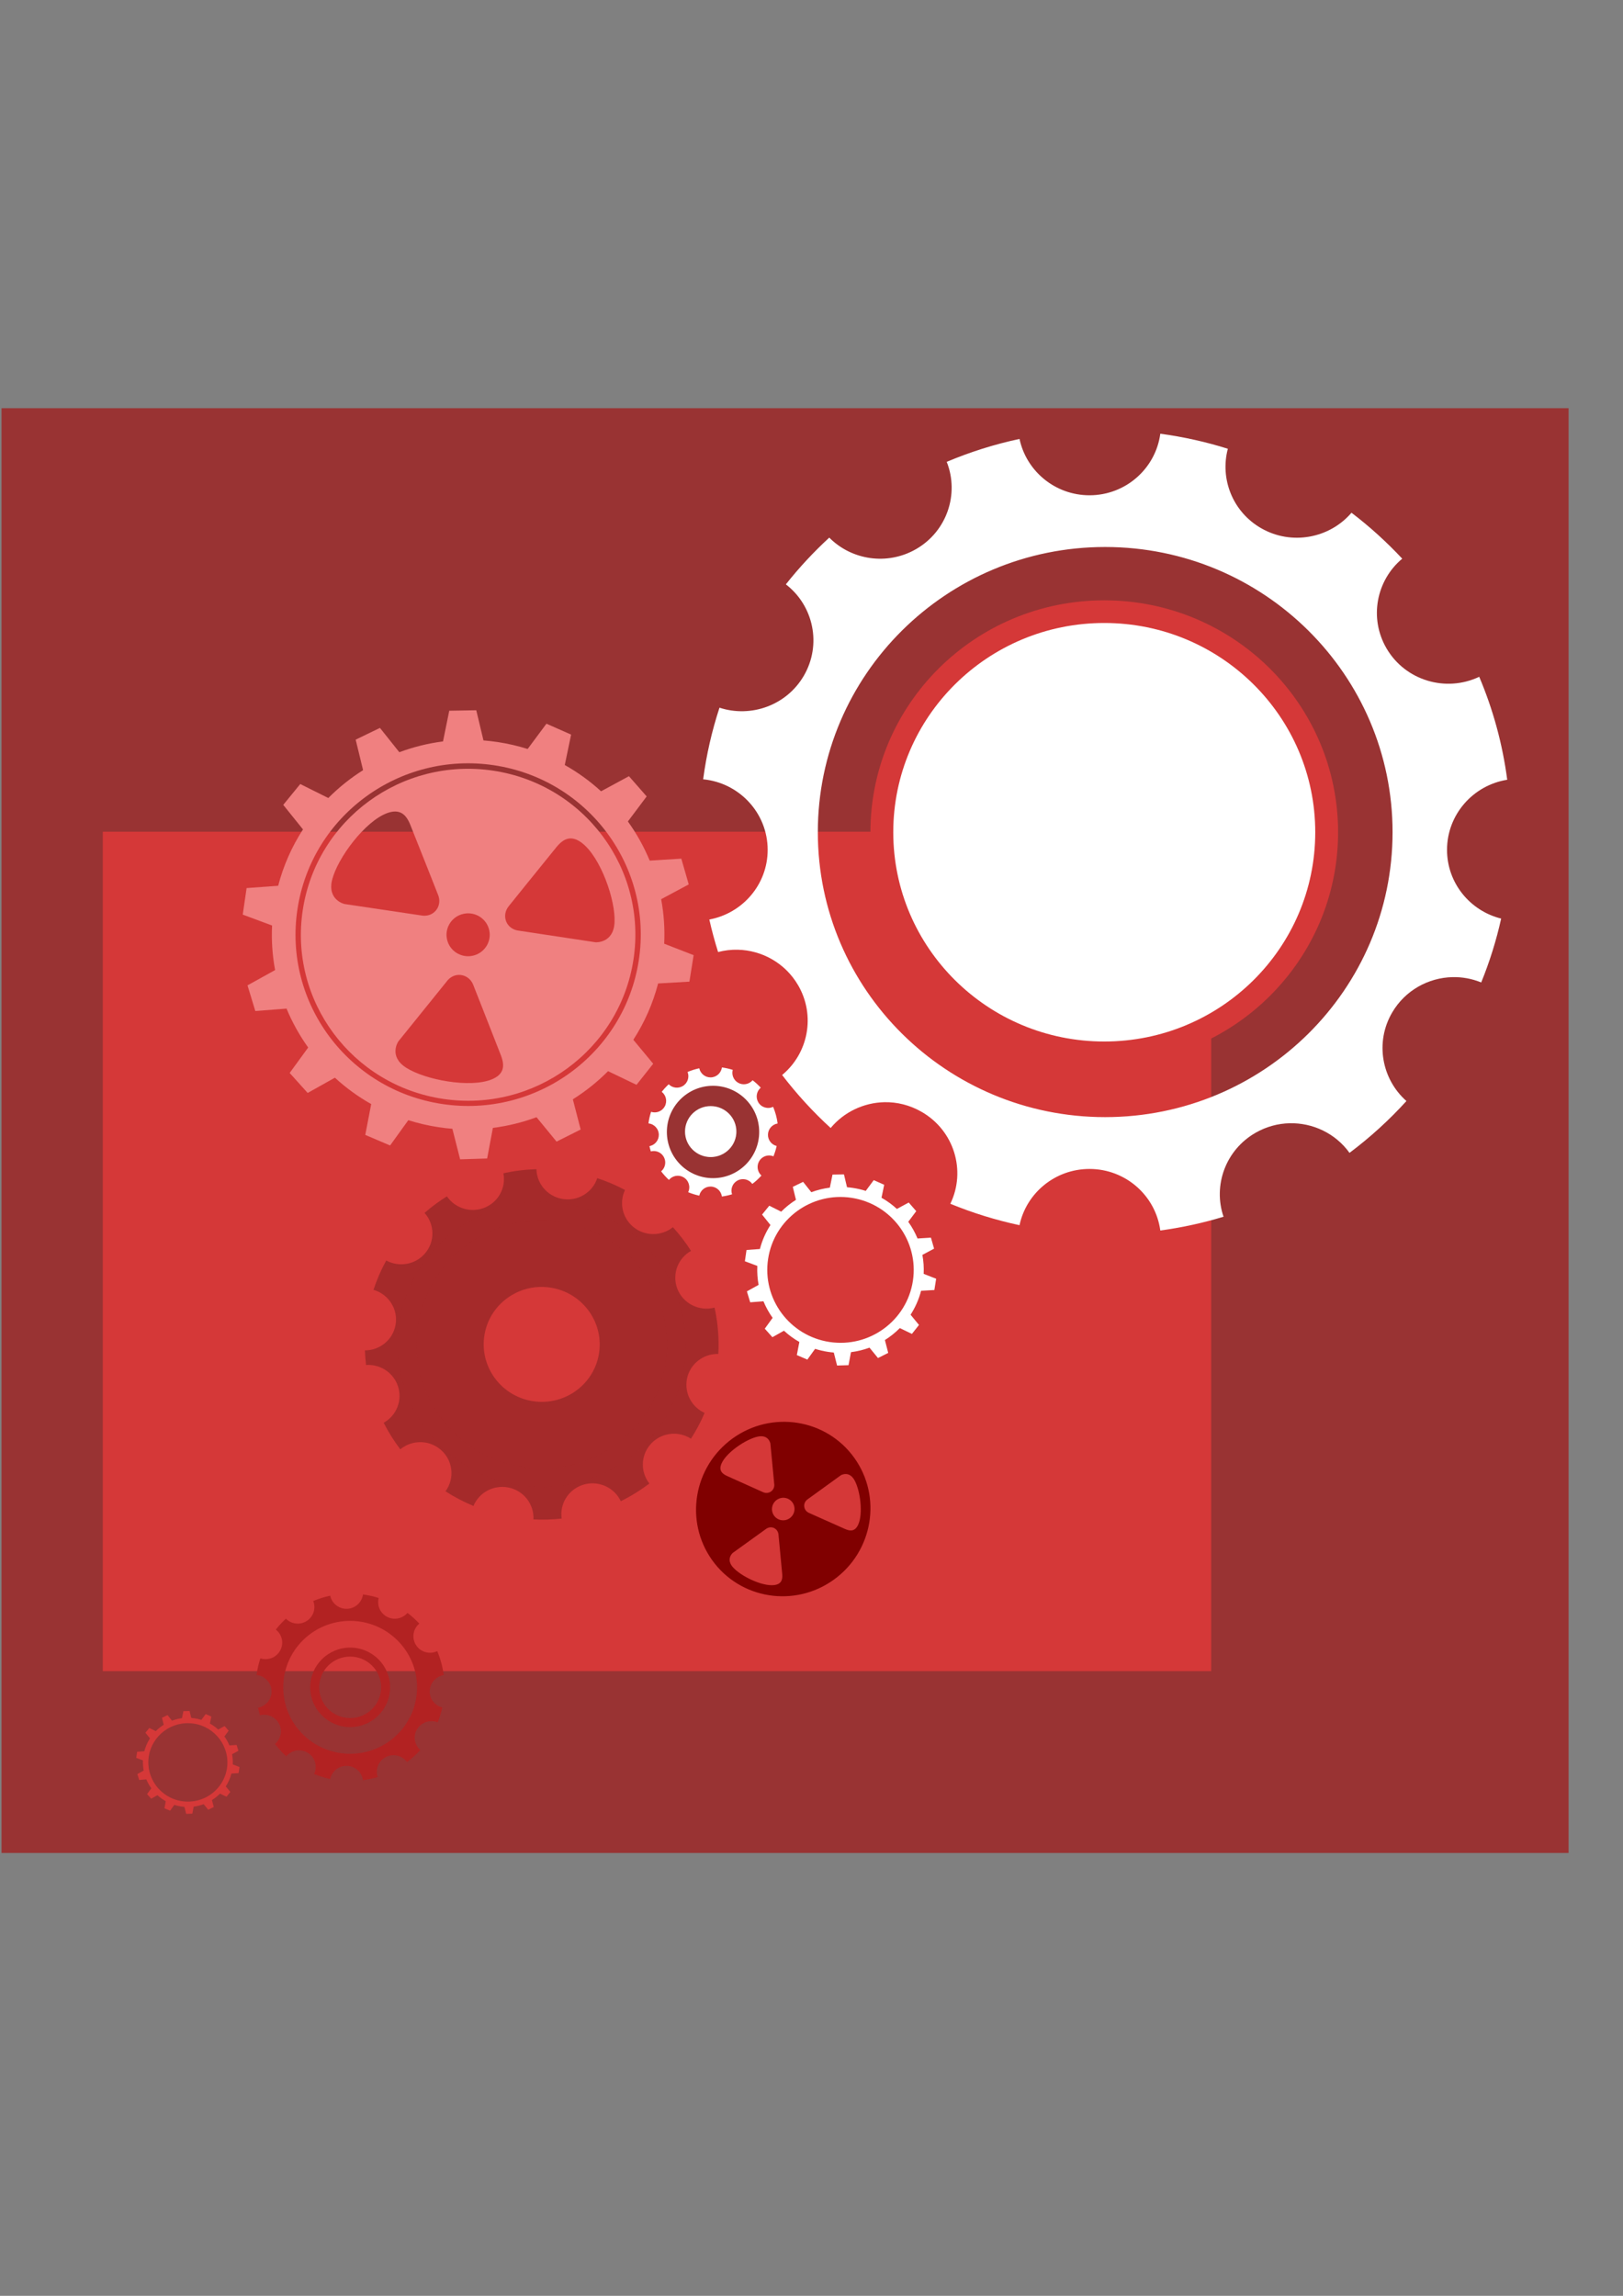 <?xml version="1.0" encoding="UTF-8" standalone="no"?>
<!-- Created with Inkscape (http://www.inkscape.org/) -->

<svg
   xmlns:dc="http://purl.org/dc/elements/1.1/"
   xmlns:cc="http://creativecommons.org/ns#"
   xmlns:rdf="http://www.w3.org/1999/02/22-rdf-syntax-ns#"
   xmlns:svg="http://www.w3.org/2000/svg"
   xmlns="http://www.w3.org/2000/svg"
   xmlns:sodipodi="http://sodipodi.sourceforge.net/DTD/sodipodi-0.dtd"
   xmlns:inkscape="http://www.inkscape.org/namespaces/inkscape"
   width="210mm"
   height="297mm"
   id="svg3238"
   version="1.1"
   inkscape:version="0.48.4 r9939"
   sodipodi:docname="tuercas.svg">
  <rect width="100%" height="100%" fill="#808080" stroke="none"/>
  <defs
     id="defs3240" />
  <sodipodi:namedview
     id="base"
     pagecolor="#ffffff"
     bordercolor="#666666"
     borderopacity="1.0"
     inkscape:pageopacity="0.0"
     inkscape:pageshadow="2"
     inkscape:zoom="0.98994949"
     inkscape:cx="577.55672"
     inkscape:cy="478.24381"
     inkscape:document-units="px"
     inkscape:current-layer="layer1"
     showgrid="false"
     inkscape:window-width="1855"
     inkscape:window-height="1056"
     inkscape:window-x="65"
     inkscape:window-y="24"
     inkscape:window-maximized="1" />
  <g
     inkscape:label="Capa 1"
     inkscape:groupmode="layer"
     id="layer1">
    <rect
       y="199.576"
       x="0.742"
       height="706.411"
       width="766.357"
       id="rect3011"
       style="color:#000000;fill:#993333;fill-opacity:1;fill-rule:nonzero;stroke:none;stroke-width:1;marker:none;visibility:visible;display:inline;overflow:visible;enable-background:accumulate" />
    <rect
       style="color:#000000;fill:#d53838;fill-opacity:1;fill-rule:nonzero;stroke:none;stroke-width:1;marker:none;visibility:visible;display:inline;overflow:visible;enable-background:accumulate"
       id="rect4320"
       width="542.054"
       height="410.436"
       x="50.264"
       y="406.657" />
    <g
       id="g4232"
       transform="matrix(0.405,0.075,-0.075,0.401,-489.351,670.961)"
       style="fill:#a52a2a">
      <path
         inkscape:connector-curvature="0"
         style="fill:#a52a2a;fill-opacity:1;stroke:none"
         d="m 1822.505,-577.563 c -2.408,18.121 -17.911,32.125 -36.688,32.125 -17.823,10e-6 -32.724,-12.598 -36.25,-29.375 -13.059,2.812 -25.653,6.85 -37.688,11.969 6.595,16.77 0.137,36.313 -15.938,45.594 -14.925,8.617 -33.388,5.681 -44.938,-6.062 -8.1,7.531 -15.637,15.691 -22.469,24.406 14.381,11.169 18.672,31.538 9.312,47.75 -8.927,15.462 -27.34,22.073 -43.656,16.688 -3.91,12.02 -6.779,24.515 -8.469,37.375 18.742,1.825 33.406,17.624 33.406,36.844 0,18.105 -13.012,33.161 -30.188,36.375 1.278,5.759 2.759,11.429 4.5,17 3.36,-0.884 6.795,-1.295 10.188,-1.219 12.508,0.282 24.573,6.912 31.281,18.531 9.131,15.815 5.264,35.579 -8.281,46.906 7.558,9.948 15.979,19.208 25.156,27.656 6.978,-8.453 17.228,-13.199 27.781,-13.438 6.552,-0.148 13.195,1.455 19.281,4.969 16.875,9.743 23.171,30.78 14.875,48.062 11.475,4.751 23.452,8.519 35.844,11.188 3.526,-16.777 18.427,-29.375 36.25,-29.375 18.777,-3e-5 34.28,14.004 36.688,32.125 11.22,-1.529 22.165,-3.925 32.75,-7.156 -5.538,-16.378 1.052,-34.933 16.594,-43.906 5.533,-3.194 11.561,-4.783 17.531,-4.938 12.004,-0.31 23.785,5.253 31.094,15.5 10.674,-8.078 20.554,-17.162 29.5,-27.094 -12.831,-11.436 -16.335,-30.691 -7.406,-46.156 6.708,-11.619 18.774,-18.249 31.281,-18.531 4.989,-0.113 10.057,0.792 14.875,2.781 4.323,-10.704 7.788,-21.851 10.312,-33.344 -16.098,-4.023 -28.031,-18.597 -28.031,-35.938 0,-18.442 13.506,-33.741 31.156,-36.563 -2.449,-18.837 -7.397,-36.882 -14.5,-53.812 -17.277,8.278 -38.293,1.992 -48.031,-14.875 -9.104,-15.769 -5.266,-35.469 8.188,-46.812 -8.077,-8.699 -16.877,-16.737 -26.312,-23.969 -11.356,13.373 -30.989,17.175 -46.719,8.094 -14.784,-8.535 -21.462,-25.745 -17.312,-41.5 -11.275,-3.58 -22.96,-6.238 -34.969,-7.875 z m -28.562,133.75 c 1.281,0 2.547,0.029 3.812,0.094 5.062,0.257 10.004,1.027 14.75,2.25 1.187,0.305 2.368,0.638 3.531,1 2.325,0.724 4.591,1.559 6.812,2.5 1.111,0.47 2.2,0.975 3.281,1.5 0.54,0.262 1.092,0.537 1.625,0.812 0.074,0.038 0.144,0.087 0.219,0.125 0.725,0.375 1.445,0.759 2.156,1.156 0.783,0.44 1.547,0.878 2.312,1.344 2.042,1.242 4.031,2.573 5.938,4 0.715,0.535 1.429,1.097 2.125,1.656 0.427,0.345 0.862,0.678 1.281,1.031 0.567,0.476 1.104,0.976 1.656,1.469 1.034,0.923 2.052,1.864 3.031,2.844 0.63,0.631 1.237,1.285 1.844,1.938 0.01,0.011 0.021,0.02 0.031,0.031 0.281,0.302 0.568,0.599 0.844,0.906 0.707,0.787 1.389,1.589 2.062,2.406 0.189,0.229 0.376,0.456 0.562,0.688 0.562,0.697 1.12,1.408 1.657,2.125 0.668,0.895 1.309,1.793 1.938,2.719 0.878,1.293 1.734,2.619 2.531,3.969 0.455,0.769 0.885,1.558 1.312,2.344 1.144,2.105 2.185,4.247 3.125,6.469 0.412,0.973 0.816,1.944 1.188,2.938 0.038,0.101 0.056,0.211 0.094,0.313 0.33,0.895 0.642,1.808 0.938,2.719 0.041,0.125 0.085,0.25 0.125,0.375 0.115,0.361 0.203,0.731 0.312,1.094 0.269,0.892 0.545,1.782 0.781,2.688 0.065,0.249 0.125,0.5 0.188,0.75 0.16,0.64 0.294,1.291 0.438,1.938 0.177,0.798 0.349,1.599 0.5,2.406 0.01,0.042 0.024,0.083 0.031,0.125 0.013,0.072 0.018,0.146 0.031,0.219 0.17,0.933 0.334,1.868 0.469,2.812 0.01,0.063 0.022,0.124 0.031,0.188 0.029,0.207 0.035,0.418 0.063,0.625 0.115,0.872 0.228,1.743 0.312,2.625 0.104,1.096 0.194,2.204 0.25,3.312 0.063,1.255 0.094,2.541 0.094,3.812 0,2.563 -0.121,5.066 -0.375,7.562 0,0.01 0,0.021 0,0.031 -0.126,1.238 -0.282,2.469 -0.469,3.688 0,0.01 0,0.021 0,0.031 -0.187,1.219 -0.411,2.426 -0.656,3.625 0,0.01 0,0.021 0,0.031 -0.123,0.599 -0.264,1.188 -0.406,1.781 -0.138,0.595 -0.286,1.192 -0.438,1.781 0,0.01 0,0.021 0,0.031 -0.303,1.177 -0.641,2.347 -1,3.5 0,0.01 0,0.022 0,0.031 -0.722,2.316 -1.564,4.6 -2.5,6.812 -0.94,2.222 -1.981,4.364 -3.125,6.469 0,0.008 0,0.023 0,0.031 -1.141,2.097 -2.388,4.125 -3.719,6.094 0,0.007 0.01,0.024 0,0.031 -0.663,0.981 -1.354,1.928 -2.062,2.875 0,0.007 0.01,0.024 0,0.031 -0.709,0.947 -1.467,1.87 -2.219,2.781 -0.01,0.006 0,0.025 0,0.031 -3.025,3.662 -6.399,7.039 -10.062,10.062 -3.669,3.028 -7.634,5.712 -11.844,8 -2.105,1.144 -4.278,2.185 -6.5,3.125 -2.222,0.94 -4.487,1.776 -6.812,2.5 -1.163,0.362 -2.345,0.695 -3.531,1 -4.746,1.222 -9.688,1.993 -14.75,2.25 -1.266,0.064 -2.531,0.094 -3.812,0.094 -1.281,0 -2.547,-0.029 -3.812,-0.094 -5.062,-0.257 -10.004,-1.027 -14.75,-2.25 -1.187,-0.305 -2.368,-0.638 -3.531,-1 -2.325,-0.724 -4.591,-1.559 -6.812,-2.5 -2.222,-0.94 -4.395,-1.981 -6.5,-3.125 -1.053,-0.572 -2.073,-1.191 -3.094,-1.812 -1.021,-0.621 -2.041,-1.271 -3.031,-1.938 -0.988,-0.668 -1.953,-1.349 -2.906,-2.062 -1.907,-1.426 -3.741,-2.932 -5.5,-4.531 -0.874,-0.794 -1.727,-1.634 -2.562,-2.469 -0.846,-0.845 -1.664,-1.677 -2.469,-2.562 0,-0.006 0.01,-0.025 0,-0.031 -0.8,-0.88 -1.587,-1.77 -2.344,-2.688 -0.757,-0.917 -1.506,-1.859 -2.219,-2.812 -0.713,-0.954 -1.395,-1.918 -2.062,-2.906 -1.335,-1.976 -2.575,-4.02 -3.719,-6.125 -1.144,-2.105 -2.185,-4.247 -3.125,-6.469 0,-0.009 0,-0.022 0,-0.031 -0.466,-1.102 -0.93,-2.215 -1.344,-3.344 0,-0.009 0,-0.022 0,-0.031 -0.417,-1.138 -0.794,-2.274 -1.156,-3.438 -0.354,-1.138 -0.668,-2.278 -0.969,-3.438 -0.021,-0.083 -0.041,-0.167 -0.063,-0.25 -0.269,-1.056 -0.526,-2.146 -0.75,-3.219 -0.056,-0.27 -0.103,-0.542 -0.156,-0.812 -0.15,-0.761 -0.311,-1.513 -0.438,-2.281 -0.063,-0.385 -0.131,-0.769 -0.188,-1.156 -0.01,-0.03 0,-0.063 0,-0.094 -0.149,-1.017 -0.268,-2.033 -0.375,-3.062 -0.018,-0.178 -0.045,-0.353 -0.063,-0.531 -0.102,-1.054 -0.162,-2.121 -0.219,-3.188 0,-0.084 -0.027,-0.166 -0.031,-0.25 -0.064,-1.266 -0.094,-2.531 -0.094,-3.812 0,-1.281 0.03,-2.547 0.094,-3.812 0.061,-1.253 0.155,-2.507 0.281,-3.75 0,-0.01 -9e-4,-0.021 0,-0.031 0.126,-1.238 0.283,-2.468 0.469,-3.688 0,-0.01 0,-0.021 0,-0.031 0.186,-1.219 0.411,-2.426 0.656,-3.625 0,-0.01 0,-0.021 0,-0.031 0.245,-1.199 0.541,-2.386 0.844,-3.562 0,-0.01 0,-0.021 0,-0.031 0.303,-1.177 0.642,-2.347 1,-3.5 0,-0.009 0,-0.022 0,-0.031 0.362,-1.163 0.74,-2.3 1.156,-3.438 0.312,-0.852 0.658,-1.694 1,-2.531 0.039,-0.095 0.086,-0.186 0.125,-0.281 0.168,-0.407 0.325,-0.816 0.5,-1.219 0.27,-0.621 0.557,-1.232 0.844,-1.844 0.196,-0.42 0.39,-0.835 0.594,-1.25 0.449,-0.914 0.92,-1.825 1.406,-2.719 0,-0.008 0,-0.023 0,-0.031 0.572,-1.052 1.161,-2.073 1.781,-3.094 0.625,-1.028 1.265,-2.036 1.938,-3.031 0.663,-0.981 1.355,-1.928 2.062,-2.875 0.01,-0.007 0,-0.025 0,-0.031 0.708,-0.947 1.467,-1.87 2.219,-2.781 0,-0.006 -0.01,-0.025 0,-0.031 0.757,-0.917 1.544,-1.808 2.344,-2.688 2.399,-2.639 4.967,-5.104 7.719,-7.375 3.669,-3.028 7.634,-5.712 11.844,-8 2.105,-1.144 4.278,-2.185 6.5,-3.125 2.222,-0.94 4.487,-1.776 6.812,-2.5 1.163,-0.362 2.345,-0.695 3.531,-1 4.746,-1.222 9.688,-1.993 14.75,-2.25 1.266,-0.064 2.531,-0.094 3.812,-0.094 z"
         id="path4234" />
      <path
         inkscape:connector-curvature="0"
         style="opacity:0.794;fill:#a52a2a;fill-opacity:1;stroke:none"
         d="m 1793.927,-540.657 c -94.471,1e-5 -171.125,76.685 -171.125,171.156 0,94.471 76.654,171.125 171.125,171.125 94.471,3e-5 171.156,-76.654 171.156,-171.125 0,-94.471 -76.685,-171.156 -171.156,-171.156 z m 0.031,96.844 c 1.281,0 2.547,0.029 3.812,0.094 5.062,0.257 10.004,1.027 14.75,2.25 1.187,0.305 2.368,0.638 3.531,1 2.326,0.724 4.591,1.559 6.812,2.5 3.332,1.41 6.53,3.076 9.594,4.938 2.042,1.242 4.031,2.573 5.938,4 2.86,2.14 5.573,4.479 8.094,7 5.042,5.045 9.35,10.808 12.781,17.125 1.144,2.105 2.185,4.247 3.125,6.469 3.297,7.785 5.3,16.256 5.75,25.125 0.063,1.255 0.094,2.541 0.094,3.812 0,2.563 -0.121,5.066 -0.375,7.562 -10e-4,0.01 10e-4,0.021 0,0.031 -0.126,1.238 -0.282,2.469 -0.469,3.688 0,0.01 0,0.021 0,0.031 -0.187,1.219 -0.411,2.426 -0.656,3.625 0,0.01 0,0.021 0,0.031 -0.246,1.198 -0.541,2.386 -0.844,3.562 0,0.01 0,0.021 0,0.031 -0.303,1.177 -0.641,2.347 -1,3.5 0,0.01 0,0.022 0,0.031 -1.447,4.641 -3.342,9.08 -5.625,13.281 0,0.008 0,0.023 0,0.031 -1.14,2.097 -2.388,4.125 -3.719,6.094 -0.01,0.007 0,0.024 0,0.031 -0.663,0.981 -1.354,1.928 -2.062,2.875 -0.01,0.007 0,0.024 0,0.031 -0.709,0.947 -1.467,1.87 -2.219,2.781 0,0.006 0.01,0.025 0,0.031 -1.51,1.828 -3.106,3.575 -4.781,5.25 -0.846,0.846 -1.709,1.664 -2.594,2.469 -0.88,0.8 -1.77,1.587 -2.688,2.344 -3.669,3.028 -7.634,5.712 -11.844,8 -2.105,1.144 -4.278,2.185 -6.5,3.125 -2.221,0.94 -4.487,1.776 -6.812,2.5 -1.163,0.362 -2.345,0.695 -3.531,1 -4.746,1.222 -9.688,1.993 -14.75,2.25 -1.266,0.064 -2.531,0.094 -3.812,0.094 -1.281,0 -2.547,-0.029 -3.812,-0.094 -5.062,-0.257 -10.004,-1.027 -14.75,-2.25 -1.187,-0.305 -2.368,-0.638 -3.531,-1 -2.326,-0.724 -4.591,-1.559 -6.812,-2.5 -3.332,-1.41 -6.53,-3.076 -9.594,-4.938 -2.042,-1.242 -4.031,-2.573 -5.938,-4 -3.82,-2.858 -7.329,-6.068 -10.531,-9.594 -0.799,-0.88 -1.587,-1.77 -2.344,-2.688 -3.029,-3.669 -5.712,-7.634 -8,-11.844 -1.144,-2.105 -2.185,-4.247 -3.125,-6.469 0,-0.009 0,-0.022 0,-0.031 -0.466,-1.102 -0.93,-2.215 -1.344,-3.344 0,-0.009 0,-0.022 0,-0.031 -0.417,-1.138 -0.794,-2.274 -1.156,-3.438 -1.813,-5.824 -2.931,-11.942 -3.25,-18.281 -0.064,-1.266 -0.094,-2.531 -0.094,-3.812 0,-2.573 0.119,-5.087 0.375,-7.594 0.126,-1.238 0.283,-2.468 0.469,-3.688 0,-0.01 0,-0.021 0,-0.031 0.186,-1.219 0.411,-2.426 0.656,-3.625 0,-0.01 0,-0.021 0,-0.031 0.245,-1.199 0.541,-2.386 0.844,-3.562 0,-0.01 0,-0.021 0,-0.031 0.303,-1.177 0.642,-2.347 1,-3.5 0,-0.009 0,-0.022 0,-0.031 0.362,-1.163 0.74,-2.3 1.156,-3.438 1.254,-3.421 2.747,-6.71 4.469,-9.875 0.572,-1.052 1.161,-2.073 1.781,-3.094 0.625,-1.028 1.265,-2.036 1.938,-3.031 0.663,-0.981 1.355,-1.928 2.062,-2.875 0,-0.007 -0.01,-0.025 0,-0.031 0.708,-0.947 1.467,-1.87 2.219,-2.781 0.01,-0.006 0,-0.025 0,-0.031 0.757,-0.917 1.544,-1.808 2.344,-2.688 0.799,-0.88 1.597,-1.722 2.438,-2.562 0.845,-0.846 1.709,-1.664 2.594,-2.469 0.88,-0.8 1.77,-1.587 2.688,-2.344 3.669,-3.028 7.634,-5.712 11.844,-8 2.105,-1.144 4.278,-2.185 6.5,-3.125 2.221,-0.94 4.487,-1.776 6.812,-2.5 1.163,-0.362 2.345,-0.695 3.531,-1 4.746,-1.222 9.688,-1.993 14.75,-2.25 1.266,-0.064 2.531,-0.094 3.812,-0.094 z"
         id="path4236" />
      <path
         inkscape:connector-curvature="0"
         style="opacity:0.794;fill:#a52a2a;fill-opacity:1;stroke:none"
         d="m 1793.927,-518.376 c -82.169,-10e-6 -148.844,66.706 -148.844,148.875 0,82.169 66.675,148.844 148.844,148.844 82.169,2e-5 148.875,-66.675 148.875,-148.844 0,-82.169 -66.706,-148.875 -148.875,-148.875 z m 0.031,74.562 c 41.006,-1e-5 74.281,33.307 74.281,74.312 0,41.006 -33.276,74.281 -74.281,74.281 -41.006,10e-6 -74.281,-33.307 -74.281,-74.312 0,-41.006 33.276,-74.281 74.281,-74.281 z"
         id="path4238" />
      <path
         inkscape:connector-curvature="0"
         style="fill:#a52a2a;fill-opacity:1;stroke:none"
         d="m 1793.942,-458.532 c -49.059,0 -88.875,39.87 -88.875,89 0,49.13 39.816,89.031 88.875,89.031 49.059,0 88.875,-39.87 88.875,-89 l 0,-0.031 c 0,-49.13 -39.816,-89 -88.875,-89 z m 0,20.156 c 38.019,10e-6 68.875,30.856 68.875,68.875 0,38.019 -30.856,68.844 -68.875,68.844 -38.019,0 -68.875,-30.856 -68.875,-68.875 0,-38.019 30.856,-68.844 68.875,-68.844 z"
         id="path4240" />
    </g>
    <g
       transform="matrix(0.425,0,0,0.422,23.128,990.692)"
       id="g4242"
       style="fill:#b22222">
      <path
         inkscape:connector-curvature="0"
         style="fill:#b22222;fill-opacity:1;stroke:none"
         d="m 363.25,-500.219 c -1.245,9.373 -9.257,16.625 -18.969,16.625 -9.218,10e-6 -16.926,-6.541 -18.75,-15.219 -6.754,1.454 -13.275,3.54 -19.5,6.188 3.411,8.674 0.064,18.794 -8.25,23.594 -7.72,4.457 -17.245,2.949 -23.219,-3.125 -4.19,3.895 -8.092,8.117 -11.625,12.625 7.438,5.777 9.654,16.302 4.812,24.688 -4.617,7.998 -14.155,11.411 -22.594,8.625 -2.022,6.217 -3.501,12.692 -4.375,19.344 9.694,0.944 17.281,9.122 17.281,19.062 0,9.364 -6.742,17.15 -15.625,18.812 0.661,2.979 1.443,5.9 2.344,8.781 1.738,-0.457 3.495,-0.665 5.25,-0.625 6.469,0.146 12.718,3.584 16.188,9.594 4.723,8.18 2.724,18.391 -4.281,24.25 3.909,5.145 8.253,9.943 13,14.312 3.609,-4.372 8.917,-6.846 14.375,-6.969 3.389,-0.076 6.821,0.776 9.969,2.594 8.728,5.039 12.01,15.905 7.719,24.844 5.935,2.457 12.122,4.401 18.531,5.781 1.824,-8.678 9.532,-15.188 18.75,-15.188 9.712,-2e-5 17.723,7.252 18.969,16.625 5.803,-0.791 11.463,-2.048 16.938,-3.719 -2.864,-8.471 0.555,-18.046 8.594,-22.688 2.862,-1.652 5.974,-2.483 9.062,-2.562 6.209,-0.16 12.314,2.7 16.094,8 5.521,-4.178 10.623,-8.863 15.25,-14 -6.636,-5.915 -8.462,-15.876 -3.844,-23.875 3.47,-6.01 9.718,-9.448 16.188,-9.594 2.581,-0.058 5.196,0.409 7.688,1.438 2.236,-5.536 4.038,-11.306 5.344,-17.25 -8.326,-2.081 -14.5,-9.594 -14.5,-18.562 0,-9.539 6.996,-17.478 16.125,-18.938 -1.266,-9.743 -3.826,-19.056 -7.5,-27.812 -8.936,4.281 -19.807,1.037 -24.844,-7.688 -4.709,-8.156 -2.74,-18.352 4.219,-24.219 -4.178,-4.5 -8.714,-8.666 -13.594,-12.406 -5.874,6.917 -16.052,8.885 -24.188,4.188 -7.646,-4.415 -11.084,-13.32 -8.938,-21.469 -5.832,-1.852 -11.883,-3.216 -18.094,-4.062 z m -14.781,30.594 c 42.5,0 77,34.531 77,77.031 0,42.5 -34.5,76.969 -77,76.969 -42.5,0 -76.969,-34.469 -76.969,-76.969 0,-42.5 34.469,-77.031 76.969,-77.031 z m 17.625,42.875 c 0.375,0.194 0.726,0.388 1.094,0.594 -0.361,-0.202 -0.726,-0.403 -1.094,-0.594 z m -44.438,6.656 c -0.55,0.537 -1.077,1.056 -1.594,1.625 0.511,-0.562 1.052,-1.094 1.594,-1.625 z m 60.156,8.375 c 0.152,0.269 0.29,0.541 0.438,0.812 0.296,0.544 0.574,1.068 0.844,1.625 -0.4,-0.827 -0.825,-1.645 -1.281,-2.438 z m 3.281,7.438 c 0.059,0.187 0.1,0.375 0.156,0.562 0.123,0.407 0.232,0.807 0.344,1.219 -0.16,-0.602 -0.312,-1.191 -0.5,-1.781 z m 1.219,4.969 c 0.074,0.411 0.128,0.834 0.188,1.25 0.005,0.033 0.027,0.061 0.031,0.094 -0.063,-0.452 -0.14,-0.897 -0.219,-1.344 z m 0.25,1.656 c 0.059,0.451 0.113,0.919 0.156,1.375 -0.044,-0.459 -0.097,-0.921 -0.156,-1.375 z M 385.688,-383 c -0.157,0.609 -0.346,1.216 -0.531,1.812 -0.187,0.599 -0.378,1.193 -0.594,1.781 0.431,-1.177 0.809,-2.366 1.125,-3.594 z m -1.812,5.344 c -0.486,1.149 -1.033,2.255 -1.625,3.344 l 0,0.031 c 0.6,-1.1 1.133,-2.213 1.625,-3.375 z m -6.312,10.125 c -0.619,0.717 -1.236,1.424 -1.906,2.094 0.665,-0.665 1.291,-1.382 1.906,-2.094 z m -56.25,2.062 c 0.44,0.441 0.883,0.862 1.344,1.281 -0.452,-0.411 -0.912,-0.849 -1.344,-1.281 z m 4.188,3.625 c 0.986,0.738 2.006,1.451 3.062,2.094 -0.528,-0.321 -1.05,-0.687 -1.562,-1.031 -0.511,-0.345 -1.007,-0.694 -1.5,-1.062 z"
         id="path4244" />
      <path
         inkscape:connector-curvature="0"
         style="fill:#b22222;fill-opacity:1;stroke:none"
         d="m 348.479,-438.657 c -25.375,0 -45.968,20.622 -45.968,46.033 0,25.411 20.594,46.049 45.968,46.049 25.375,0 45.968,-20.622 45.968,-46.033 l 0,-0.016 c 0,-25.411 -20.594,-46.033 -45.968,-46.033 z m 0,10.425 c 19.664,10e-6 35.624,15.96 35.624,35.624 0,19.664 -15.96,35.608 -35.624,35.608 -19.664,0 -35.624,-15.96 -35.624,-35.624 0,-19.664 15.96,-35.608 35.624,-35.608 z"
         id="path4246" />
    </g>
    <g
       transform="matrix(0.653,0.098,-0.099,0.648,-557.338,619.339)"
       id="g4248"
       style="fill:#f08080">
      <path
         sodipodi:nodetypes="ssssscccccccccccccccccccccccccccccc"
         style="fill:#f08080;fill-opacity:1;fill-rule:evenodd;stroke:none"
         d="m 1139.974,-299.02 c 68.375,0 123.826,-55.45 123.826,-123.826 0,-68.375 -55.451,-123.826 -123.826,-123.826 -68.375,0 -123.826,55.451 -123.826,123.826 0,68.375 55.451,123.826 123.826,123.826 z m 35.306,-132.479 58.803,0.068 c 0,0 13.25,-1.004 11.713,-16.648 -1.651,-16.815 -17.598,-46.678 -32.717,-55.077 -8.793,-4.885 -14.087,-1.228 -18.276,5.923 -7.921,13.517 -28.346,48.895 -28.346,48.895 -4.085,7.048 -0.072,16.137 8.823,16.838 l 0,0 z m -70.477,-0.425 -58.804,0.068 c 0,0 -13.249,-1.006 -11.713,-16.649 1.652,-16.814 17.597,-46.677 32.718,-55.076 8.791,-4.886 14.086,-1.229 18.275,5.922 7.921,13.517 28.346,48.897 28.346,48.897 4.083,7.046 0.071,16.134 -8.822,16.838 z m 25.463,44.578 -29.462,50.892 c 0,0 -5.753,11.976 8.563,18.468 15.387,6.978 49.223,8.098 64.056,-0.796 8.627,-5.172 8.108,-11.585 4.009,-18.789 -7.746,-13.618 -28.172,-48.996 -28.172,-48.996 -4.061,-7.06 -13.939,-8.129 -18.994,-0.778 z m 4.236,-50.536 c -8.302,3.021 -12.584,12.206 -9.562,20.508 3.021,8.302 12.206,12.584 20.508,9.562 8.302,-3.021 12.584,-12.206 9.562,-20.508 -3.021,-8.302 -12.205,-12.584 -20.508,-9.562 z"
         class="fil0 str0"
         id="path4250"
         inkscape:connector-curvature="0">
      </path>
      <path
         style="fill:#f08080;fill-opacity:1;fill-rule:evenodd;stroke:none"
         d="m 1139.976,-277.639 c 3.417,0 6.806,-0.119 10.164,-0.351 l 9.099,21.664 9.07,-1.669 0,0.004 10.604,-1.949 0.788,-23.203 c 10.817,-3.069 21.123,-7.36 30.755,-12.715 l 17.393,15.781 7.515,-5.346 0,0.004 8.786,-6.249 -9.109,-21.403 c 8.452,-7.32 16.053,-15.6 22.631,-24.669 l 22.357,6.928 4.552,-8.021 0,0.002 5.323,-9.377 -17.235,-15.487 c 6.157,-13.763 10.244,-28.654 11.846,-44.281 l 22.703,-4.804 0.078,-10.781 0,0 0.067,-9.222 -22.846,-5.185 c -1.157,-11.27 -3.607,-22.156 -7.191,-32.513 l 18.533,-13.939 -4.483,-9.804 0,0 -3.837,-8.387 -22.907,4.959 c -5.766,-9.6 -12.609,-18.481 -20.362,-26.472 l 10.948,-20.546 -8.206,-6.99 0,0.008 -7.021,-5.979 -18.727,14.222 c -9.147,-6.187 -19.035,-11.362 -29.505,-15.358 l 1.234,-23.143 -10.392,-2.866 0,0.008 -8.891,-2.452 -10.925,20.734 c -7.429,-1.174 -15.044,-1.79 -22.803,-1.79 -3.531,0 -7.031,0.128 -10.499,0.376 l -8.65,-21.466 -10.63,1.793 0,0.008 -9.095,1.534 -1.135,23.339 c -10.829,3.096 -21.141,7.417 -30.776,12.804 l -16.902,-15.791 -8.877,6.118 0,0.008 -7.593,5.235 8.853,21.678 c -8.337,7.25 -15.841,15.433 -22.345,24.389 l -22.107,-7.205 -5.459,9.296 0.005,0.008 -4.67,7.953 17.199,15.918 c -6.172,13.773 -10.268,28.678 -11.874,44.323 l -22.845,5.184 0.068,9.223 -0.006,0 0.079,10.781 22.702,4.803 c 1.155,11.272 3.601,22.163 7.186,32.521 l -18.491,14.335 3.959,8.329 -0.006,0.002 4.627,9.737 22.602,-5.241 c 5.724,9.533 12.509,18.356 20.194,26.305 l -10.707,20.818 7.109,5.876 0,0.004 8.309,6.869 18.227,-14.268 c 9.153,6.218 19.047,11.421 29.53,15.442 l -0.906,23.402 8.926,2.321 0,0.009 10.434,2.715 10.508,-20.673 c 7.51,1.198 15.209,1.828 23.056,1.828 l 0,0 z m 0,-17.509 c 70.575,0 127.807,-57.233 127.807,-127.807 0,-70.575 -57.232,-127.807 -127.807,-127.807 -70.575,0 -127.807,57.232 -127.807,127.807 0,70.575 57.233,127.807 127.807,127.807 z"
         class="fil0 str0"
         id="path4256"
         inkscape:connector-curvature="0" />
      <path
         inkscape:connector-curvature="0"
         id="path4327"
         class="fil0 str0"
         d="m 1389.945,-80.624 c -25.542,25.211 -26.123,66.468 -1.298,92.13 24.825,25.662 65.672,26.027 91.214,0.816 25.542,-25.211 26.123,-66.468 1.298,-92.13 -24.825,-25.662 -65.672,-26.027 -91.214,-0.816 z m 34.911,62.739 -21.991,21.656 c 0,0 -4.585,5.262 1.669,10.567 6.722,5.702 23.522,11.03 32.219,8.607 5.058,-1.409 5.708,-4.733 4.676,-8.962 -1.948,-7.994 -7.164,-28.803 -7.164,-28.803 -1.033,-4.151 -5.832,-6.083 -9.41,-3.066 l 0,0 z m 26.482,-25.827 21.942,-21.708 c 0,0 5.314,-4.508 10.42,1.93 5.488,6.919 10.374,24.007 7.774,32.734 -1.51,5.076 -4.816,5.655 -8.977,4.516 -7.867,-2.152 -28.342,-7.9 -28.342,-7.9 -4.083,-1.139 -5.884,-6.029 -2.818,-9.572 z m -25.697,-7.342 -7.472,-29.963 c 0,0 -2.199,-6.616 -9.904,-3.774 -8.281,3.055 -21.328,15.11 -23.64,23.917 -1.345,5.122 1.177,7.338 5.324,8.53 7.838,2.255 28.313,8.001 28.313,8.001 4.08,1.152 8.158,-2.088 7.378,-6.711 z m 16.766,20.528 c 2.004,-4.195 0.269,-9.221 -3.874,-11.223 -4.143,-2.002 -9.129,-0.222 -11.133,3.973 -2.004,4.195 -0.269,9.221 3.874,11.222 4.143,2.002 9.128,0.223 11.133,-3.973 z"
         style="fill:#800000;fill-opacity:1;fill-rule:evenodd;stroke:none"
         sodipodi:nodetypes="ssssscccccccccccccccccccccccccccccc">
      </path>
    </g>
    <g
       id="g4274"
       transform="matrix(1.319,0,0,1.308,-287.707,1075.063)"
       style="fill:#ffffff">
      <path
         id="path4276"
         d="m 648.322,-659.782 c -1.723,12.971 -12.811,23.007 -26.252,23.007 -12.758,10e-6 -23.425,-9.052 -25.949,-21.061 -9.348,2.013 -18.373,4.899 -26.987,8.563 4.721,12.004 0.089,26.008 -11.418,32.651 -10.684,6.168 -23.867,4.081 -32.134,-4.325 -5.798,5.391 -11.199,11.233 -16.089,17.472 10.294,7.995 13.36,22.561 6.66,34.165 -6.39,11.068 -19.59,15.791 -31.269,11.936 -2.799,8.604 -4.845,17.565 -6.055,26.77 13.416,1.307 23.917,12.623 23.917,26.381 0,12.959 -9.33,23.734 -21.625,26.035 0.915,4.122 1.998,8.165 3.244,12.152 2.405,-0.633 4.837,-0.92 7.266,-0.865 8.953,0.202 17.601,4.96 22.403,13.277 6.536,11.32 3.771,25.452 -5.925,33.56 5.41,7.121 11.422,13.76 17.992,19.807 4.995,-6.051 12.34,-9.474 19.895,-9.644 4.69,-0.106 9.44,1.074 13.796,3.589 12.08,6.974 16.621,22.011 10.683,34.381 8.214,3.4 16.776,6.091 25.647,8.001 2.524,-12.009 13.192,-21.018 25.949,-21.018 13.441,-3e-5 24.529,10.037 26.252,23.007 8.032,-1.095 15.864,-2.834 23.441,-5.146 -3.964,-11.723 0.768,-24.974 11.893,-31.397 3.961,-2.287 8.268,-3.436 12.542,-3.546 8.593,-0.222 17.042,3.737 22.273,11.071 7.641,-5.782 14.702,-12.266 21.106,-19.375 -9.185,-8.186 -11.711,-21.971 -5.32,-33.041 4.802,-8.317 13.45,-13.075 22.403,-13.277 3.571,-0.081 7.19,0.566 10.639,1.989 3.095,-7.662 5.589,-15.646 7.396,-23.872 -11.523,-2.88 -20.068,-13.277 -20.068,-25.689 0,-13.2 9.682,-24.188 22.317,-26.208 -1.753,-13.483 -5.295,-26.371 -10.38,-38.49 -12.368,5.925 -27.412,1.435 -34.383,-10.639 -6.517,-11.287 -3.792,-25.397 5.839,-33.516 -5.782,-6.227 -12.059,-11.992 -18.813,-17.169 -8.129,9.572 -22.215,12.296 -33.475,5.795 -10.582,-6.109 -15.339,-18.433 -12.369,-29.711 -8.071,-2.562 -16.445,-4.451 -25.041,-5.622 z m -20.457,42.339 c 58.819,0 106.566,47.788 106.566,106.603 0,58.816 -47.747,106.517 -106.566,106.517 -58.819,0 -106.522,-47.701 -106.522,-106.517 0,-58.816 47.704,-106.603 106.522,-106.603 z m 24.392,59.335 c 0.519,0.268 1.005,0.537 1.514,0.822 -0.499,-0.28 -1.005,-0.558 -1.514,-0.822 z m -61.5,9.212 c -0.761,0.743 -1.49,1.462 -2.206,2.249 0.708,-0.778 1.456,-1.515 2.206,-2.249 z m 83.254,11.59 c 0.21,0.372 0.402,0.749 0.605,1.124 0.409,0.753 0.795,1.478 1.168,2.249 -0.553,-1.144 -1.142,-2.276 -1.773,-3.373 z m 4.541,10.293 c 0.082,0.258 0.138,0.518 0.216,0.778 0.17,0.564 0.321,1.116 0.476,1.687 -0.221,-0.833 -0.432,-1.648 -0.692,-2.465 z m 1.687,6.876 c 0.102,0.569 0.178,1.154 0.26,1.73 0.007,0.045 0.037,0.085 0.043,0.13 -0.087,-0.626 -0.194,-1.241 -0.303,-1.86 z m 0.346,2.292 c 0.082,0.624 0.156,1.272 0.216,1.903 -0.06,-0.635 -0.134,-1.274 -0.216,-1.903 z m -1.211,20.283 c -0.217,0.842 -0.478,1.683 -0.735,2.508 -0.258,0.829 -0.523,1.651 -0.822,2.465 0.597,-1.628 1.12,-3.275 1.557,-4.973 z m -2.508,7.395 c -0.673,1.59 -1.43,3.121 -2.249,4.627 l 0,0.043 c 0.83,-1.523 1.568,-3.062 2.249,-4.671 z m -8.736,14.012 c -0.857,0.993 -1.711,1.97 -2.638,2.898 0.921,-0.92 1.787,-1.912 2.638,-2.898 z m -77.848,2.854 c 0.609,0.61 1.222,1.193 1.86,1.773 -0.626,-0.569 -1.262,-1.176 -1.86,-1.773 z m 5.795,5.017 c 1.365,1.022 2.777,2.009 4.238,2.898 -0.731,-0.445 -1.453,-0.95 -2.162,-1.427 -0.707,-0.478 -1.393,-0.96 -2.076,-1.47 z"
         style="fill:#ffffff;fill-opacity:1;stroke:none"
         inkscape:connector-curvature="0" />
      <path
         sodipodi:type="arc"
         style="color:#000000;fill:#ffffff;fill-opacity:1;fill-rule:nonzero;stroke:#d53838;stroke-width:2.199;stroke-linecap:butt;stroke-linejoin:miter;stroke-miterlimit:4;stroke-opacity:1;stroke-dasharray:none;stroke-dashoffset:0;marker:none;visibility:visible;display:inline;overflow:visible;enable-background:accumulate"
         id="path4278"
         sodipodi:cx="845.13135"
         sodipodi:cy="-240.22569"
         sodipodi:rx="21.417711"
         sodipodi:ry="21.417711"
         d="m 866.549,-240.226 c 0,11.829 -9.589,21.418 -21.418,21.418 -11.829,0 -21.418,-9.589 -21.418,-21.418 0,-11.829 9.589,-21.418 21.418,-21.418 11.829,0 21.418,9.589 21.418,21.418 z"
         transform="matrix(3.85,0,0,3.85,-2626.214,414.058)" />
    </g>
    <g
       id="g4322"
       transform="matrix(5.237,0,0,5.237,-2671.807,-786.491)">
      <path
         transform="matrix(0.389,0,0,0.386,-111.419,78.59)"
         d="m 1777.445,459.164 c 0,4.917 -3.986,8.903 -8.903,8.903 -4.917,0 -8.903,-3.986 -8.903,-8.903 0,-4.917 3.986,-8.903 8.903,-8.903 4.917,0 8.903,3.986 8.903,8.903 z"
         sodipodi:ry="8.9025745"
         sodipodi:rx="8.9025745"
         sodipodi:cy="459.16418"
         sodipodi:cx="1768.5425"
         id="path4230"
         style="color:#000000;fill:#ffffff;fill-opacity:1;fill-rule:nonzero;stroke:#993333;stroke-width:5.477;stroke-linecap:butt;stroke-linejoin:miter;stroke-miterlimit:4;stroke-opacity:1;stroke-dasharray:none;stroke-dashoffset:0;marker:none;visibility:visible;display:inline;overflow:visible;enable-background:accumulate"
         sodipodi:type="arc" />
      <g
         transform="matrix(0.056,0,0,0.056,557.248,277.851)"
         id="g4284"
         style="fill:#ffffff">
        <path
           inkscape:connector-curvature="0"
           style="fill:#ffffff;fill-opacity:1;stroke:none"
           d="m 363.25,-500.219 c -1.245,9.373 -9.257,16.625 -18.969,16.625 -9.218,10e-6 -16.926,-6.541 -18.75,-15.219 -6.754,1.454 -13.275,3.54 -19.5,6.188 3.411,8.674 0.064,18.794 -8.25,23.594 -7.72,4.457 -17.245,2.949 -23.219,-3.125 -4.19,3.895 -8.092,8.117 -11.625,12.625 7.438,5.777 9.654,16.302 4.812,24.688 -4.617,7.998 -14.155,11.411 -22.594,8.625 -2.022,6.217 -3.501,12.692 -4.375,19.344 9.694,0.944 17.281,9.122 17.281,19.062 0,9.364 -6.742,17.15 -15.625,18.812 0.661,2.979 1.443,5.9 2.344,8.781 1.738,-0.457 3.495,-0.665 5.25,-0.625 6.469,0.146 12.718,3.584 16.188,9.594 4.723,8.18 2.724,18.391 -4.281,24.25 3.909,5.145 8.253,9.943 13,14.312 3.609,-4.372 8.917,-6.846 14.375,-6.969 3.389,-0.076 6.821,0.776 9.969,2.594 8.728,5.039 12.01,15.905 7.719,24.844 5.935,2.457 12.122,4.401 18.531,5.781 1.824,-8.678 9.532,-15.188 18.75,-15.188 9.712,-2e-5 17.723,7.252 18.969,16.625 5.803,-0.791 11.463,-2.048 16.938,-3.719 -2.864,-8.471 0.555,-18.046 8.594,-22.688 2.862,-1.652 5.974,-2.483 9.062,-2.562 6.209,-0.16 12.314,2.7 16.094,8 5.521,-4.178 10.623,-8.863 15.25,-14 -6.636,-5.915 -8.462,-15.876 -3.844,-23.875 3.47,-6.01 9.718,-9.448 16.188,-9.594 2.581,-0.058 5.196,0.409 7.688,1.438 2.236,-5.536 4.038,-11.306 5.344,-17.25 -8.326,-2.081 -14.5,-9.594 -14.5,-18.562 0,-9.539 6.996,-17.478 16.125,-18.938 -1.266,-9.743 -3.826,-19.056 -7.5,-27.812 -8.936,4.281 -19.807,1.037 -24.844,-7.688 -4.709,-8.156 -2.74,-18.352 4.219,-24.219 -4.178,-4.5 -8.714,-8.666 -13.594,-12.406 -5.874,6.917 -16.052,8.885 -24.188,4.188 -7.646,-4.415 -11.084,-13.32 -8.938,-21.469 -5.832,-1.852 -11.883,-3.216 -18.094,-4.062 z m -14.781,30.594 c 42.5,0 77,34.531 77,77.031 0,42.5 -34.5,76.969 -77,76.969 -42.5,0 -76.969,-34.469 -76.969,-76.969 0,-42.5 34.469,-77.031 76.969,-77.031 z m 17.625,42.875 c 0.375,0.194 0.726,0.388 1.094,0.594 -0.361,-0.202 -0.726,-0.403 -1.094,-0.594 z m -44.438,6.656 c -0.55,0.537 -1.077,1.056 -1.594,1.625 0.511,-0.562 1.052,-1.094 1.594,-1.625 z m 60.156,8.375 c 0.152,0.269 0.29,0.541 0.438,0.812 0.296,0.544 0.574,1.068 0.844,1.625 -0.4,-0.827 -0.825,-1.645 -1.281,-2.438 z m 3.281,7.438 c 0.059,0.187 0.1,0.375 0.156,0.562 0.123,0.407 0.232,0.807 0.344,1.219 -0.16,-0.602 -0.312,-1.191 -0.5,-1.781 z m 1.219,4.969 c 0.074,0.411 0.128,0.834 0.188,1.25 0.005,0.033 0.027,0.061 0.031,0.094 -0.063,-0.452 -0.14,-0.897 -0.219,-1.344 z m 0.25,1.656 c 0.059,0.451 0.113,0.919 0.156,1.375 -0.044,-0.459 -0.097,-0.921 -0.156,-1.375 z M 385.688,-383 c -0.157,0.609 -0.346,1.216 -0.531,1.812 -0.187,0.599 -0.378,1.193 -0.594,1.781 0.431,-1.177 0.809,-2.366 1.125,-3.594 z m -1.812,5.344 c -0.486,1.149 -1.033,2.255 -1.625,3.344 l 0,0.031 c 0.6,-1.1 1.133,-2.213 1.625,-3.375 z m -6.312,10.125 c -0.619,0.717 -1.236,1.424 -1.906,2.094 0.665,-0.665 1.291,-1.382 1.906,-2.094 z m -56.25,2.062 c 0.44,0.441 0.883,0.862 1.344,1.281 -0.452,-0.411 -0.912,-0.849 -1.344,-1.281 z m 4.188,3.625 c 0.986,0.738 2.006,1.451 3.062,2.094 -0.528,-0.321 -1.05,-0.687 -1.562,-1.031 -0.511,-0.345 -1.007,-0.694 -1.5,-1.062 z"
           id="path4286" />
      </g>
    </g>
    <g
       style="fill:#ffffff"
       id="g4288"
       transform="matrix(0.224,0.034,-0.034,0.223,153.582,697.952)">
      <path
         inkscape:connector-curvature="0"
         id="path4296"
         class="fil0 str0"
         d="m 1072.065,-329.254 c 4.225,0 8.416,-0.147 12.569,-0.434 l 11.252,26.791 11.217,-2.064 0,0.005 13.113,-2.41 0.975,-28.694 c 13.377,-3.796 26.122,-9.102 38.032,-15.724 l 21.509,19.515 9.293,-6.611 0,0.005 10.865,-7.728 -11.264,-26.467 c 10.453,-9.053 19.852,-19.292 27.986,-30.507 l 27.648,8.567 5.629,-9.918 0,0.003 6.582,-11.595 -21.314,-19.152 c 7.614,-17.02 12.668,-35.435 14.649,-54.76 l 28.076,-5.941 0.097,-13.332 0,0 0.083,-11.404 -28.252,-6.412 c -1.431,-13.937 -4.46,-27.399 -8.893,-40.207 l 22.919,-17.237 -5.544,-12.124 0,0 -4.744,-10.371 -28.327,6.133 c -7.131,-11.872 -15.592,-22.854 -25.181,-32.736 l 13.539,-25.407 -10.148,-8.644 0,0.01 -8.683,-7.394 -23.158,17.587 c -11.312,-7.651 -23.539,-14.051 -36.487,-18.993 l 1.526,-28.619 -12.852,-3.545 0,0.01 -10.995,-3.032 -13.51,25.64 c -9.187,-1.452 -18.604,-2.214 -28.199,-2.214 -4.367,0 -8.695,0.158 -12.984,0.465 l -10.696,-26.546 -13.146,2.218 0,0.01 -11.247,1.897 -1.404,28.861 c -13.392,3.829 -26.144,9.172 -38.059,15.834 l -20.902,-19.527 -10.977,7.566 0.005,0.01 -9.39,6.473 10.948,26.808 c -10.31,8.966 -19.589,19.085 -27.633,30.16 l -27.338,-8.91 -6.751,11.496 0.006,0.01 -5.775,9.834 21.27,19.684 c -7.633,17.032 -12.697,35.465 -14.683,54.811 l -28.251,6.411 0.084,11.405 -0.008,0 0.097,13.332 28.074,5.94 c 1.428,13.939 4.454,27.407 8.886,40.217 l -22.867,17.727 4.896,10.3 -0.008,0.003 5.722,12.042 27.951,-6.481 c 7.079,11.789 15.469,22.7 24.972,32.529 l -13.241,25.744 8.791,7.267 -0.005,0.005 10.275,8.495 22.541,-17.644 c 11.319,7.689 23.554,14.123 36.518,19.096 l -1.121,28.94 11.038,2.87 0,0.011 12.903,3.357 12.995,-25.565 c 9.287,1.481 18.807,2.261 28.512,2.261 l 0,0 z m 0,-21.653 c 87.275,0 158.051,-70.776 158.051,-158.051 0,-87.275 -70.776,-158.051 -158.051,-158.051 -87.275,0 -158.051,70.776 -158.051,158.051 0,87.275 70.776,158.051 158.051,158.051 z"
         style="fill:#ffffff;fill-opacity:1;fill-rule:evenodd;stroke:none" />
    </g>
    <g
       transform="matrix(0.121,0.018,-0.018,0.12,-47.004,903.489)"
       id="g4355"
       style="fill:#d53838;fill-opacity:1">
      <path
         style="fill:#d53838;fill-opacity:1;fill-rule:evenodd;stroke:none"
         d="m 1072.065,-329.254 c 4.225,0 8.416,-0.147 12.569,-0.434 l 11.252,26.791 11.217,-2.064 0,0.005 13.113,-2.41 0.975,-28.694 c 13.377,-3.796 26.122,-9.102 38.032,-15.724 l 21.509,19.515 9.293,-6.611 0,0.005 10.865,-7.728 -11.264,-26.467 c 10.453,-9.053 19.852,-19.292 27.986,-30.507 l 27.648,8.567 5.629,-9.918 0,0.003 6.582,-11.595 -21.314,-19.152 c 7.614,-17.02 12.668,-35.435 14.649,-54.76 l 28.076,-5.941 0.097,-13.332 0,0 0.083,-11.404 -28.252,-6.412 c -1.431,-13.937 -4.46,-27.399 -8.893,-40.207 l 22.919,-17.237 -5.544,-12.124 0,0 -4.744,-10.371 -28.327,6.133 c -7.131,-11.872 -15.592,-22.854 -25.181,-32.736 l 13.539,-25.407 -10.148,-8.644 0,0.01 -8.683,-7.394 -23.158,17.587 c -11.312,-7.651 -23.539,-14.051 -36.487,-18.993 l 1.526,-28.619 -12.852,-3.545 0,0.01 -10.995,-3.032 -13.51,25.64 c -9.187,-1.452 -18.604,-2.214 -28.199,-2.214 -4.367,0 -8.695,0.158 -12.984,0.465 l -10.696,-26.546 -13.146,2.218 0,0.01 -11.247,1.897 -1.404,28.861 c -13.392,3.829 -26.144,9.172 -38.059,15.834 l -20.902,-19.527 -10.977,7.566 0.005,0.01 -9.39,6.473 10.948,26.808 c -10.31,8.966 -19.589,19.085 -27.633,30.16 l -27.338,-8.91 -6.751,11.496 0.006,0.01 -5.775,9.834 21.27,19.684 c -7.633,17.032 -12.697,35.465 -14.683,54.811 l -28.251,6.411 0.084,11.405 -0.008,0 0.097,13.332 28.074,5.94 c 1.428,13.939 4.454,27.407 8.886,40.217 l -22.867,17.727 4.896,10.3 -0.008,0.003 5.722,12.042 27.951,-6.481 c 7.079,11.789 15.469,22.7 24.972,32.529 l -13.241,25.744 8.791,7.267 -0.005,0.005 10.275,8.495 22.541,-17.644 c 11.319,7.689 23.554,14.123 36.518,19.096 l -1.121,28.94 11.038,2.87 0,0.011 12.903,3.357 12.995,-25.565 c 9.287,1.481 18.807,2.261 28.512,2.261 l 0,0 z m 0,-21.653 c 87.275,0 158.051,-70.776 158.051,-158.051 0,-87.275 -70.776,-158.051 -158.051,-158.051 -87.275,0 -158.051,70.776 -158.051,158.051 0,87.275 70.776,158.051 158.051,158.051 z"
         class="fil0 str0"
         id="path4357"
         inkscape:connector-curvature="0" />
    </g>
  </g>
</svg>
